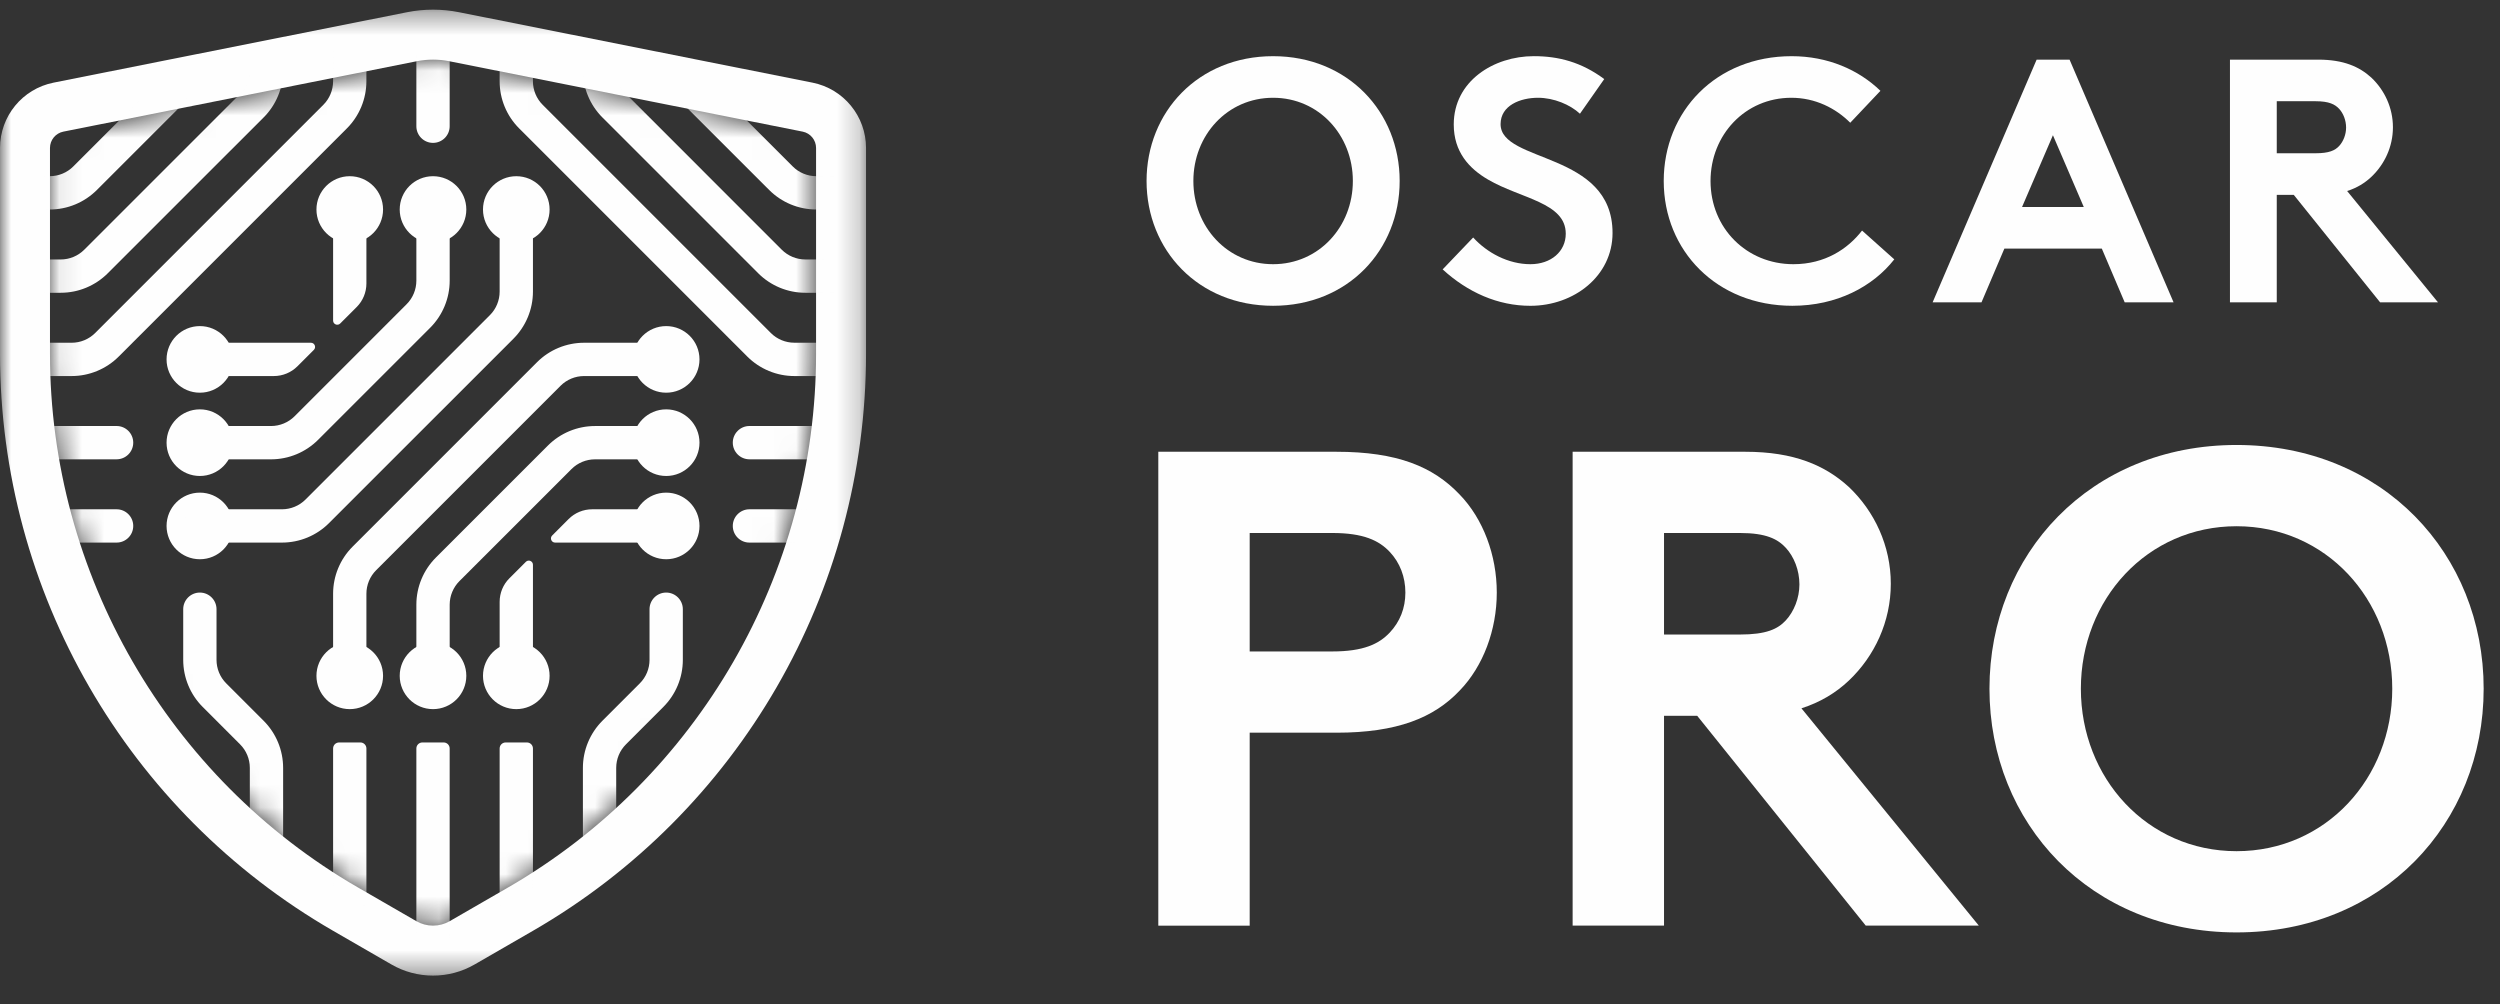 <?xml version="1.0" encoding="UTF-8"?>
<svg width="112px" height="45px" viewBox="0 0 112 45" version="1.1" xmlns="http://www.w3.org/2000/svg" xmlns:xlink="http://www.w3.org/1999/xlink">
    <rect x="0" y="0" width="112" height="45" fill="#333333" stroke="none"/>
    <title>Group 110</title>
    <defs>
        <polygon id="path-1" points="0.001 0.358 38.798 0.358 38.798 43.632 0.001 43.632"></polygon>
        <path d="M16.511,0.076 L0.68,3.23 C0.331,3.299 0.079,3.607 0.079,3.962 L0.079,3.962 L0.079,13.187 C0.079,23.017 5.368,32.178 13.881,37.094 L13.881,37.094 L16.493,38.602 C16.72,38.732 16.978,38.802 17.239,38.802 L17.239,38.802 C17.501,38.802 17.759,38.732 17.985,38.602 L17.985,38.602 L20.598,37.094 C29.111,32.178 34.4,23.017 34.4,13.187 L34.4,13.187 L34.4,3.962 C34.4,3.607 34.147,3.299 33.799,3.23 L33.799,3.23 L17.968,0.076 C17.729,0.029 17.483,0.004 17.239,0.004 L17.239,0.004 C16.995,0.004 16.75,0.029 16.511,0.076" id="path-3"></path>
        <path d="M16.511,0.076 L0.68,3.23 C0.331,3.299 0.079,3.607 0.079,3.962 L0.079,3.962 L0.079,13.187 C0.079,23.017 5.368,32.178 13.881,37.094 L13.881,37.094 L16.493,38.602 C16.72,38.732 16.978,38.802 17.239,38.802 L17.239,38.802 C17.501,38.802 17.759,38.732 17.985,38.602 L17.985,38.602 L20.598,37.094 C29.111,32.178 34.4,23.017 34.4,13.187 L34.4,13.187 L34.4,3.962 C34.4,3.607 34.147,3.299 33.799,3.23 L33.799,3.23 L17.968,0.076 C17.729,0.029 17.483,0.004 17.239,0.004 L17.239,0.004 C16.995,0.004 16.75,0.029 16.511,0.076" id="path-5"></path>
        <path d="M16.511,0.076 L0.68,3.23 C0.331,3.299 0.079,3.607 0.079,3.962 L0.079,3.962 L0.079,13.187 C0.079,23.017 5.368,32.178 13.881,37.094 L13.881,37.094 L16.493,38.602 C16.72,38.732 16.978,38.802 17.239,38.802 L17.239,38.802 C17.501,38.802 17.759,38.732 17.985,38.602 L17.985,38.602 L20.598,37.094 C29.111,32.178 34.4,23.017 34.4,13.187 L34.4,13.187 L34.4,3.962 C34.4,3.607 34.147,3.299 33.799,3.23 L33.799,3.23 L17.968,0.076 C17.729,0.029 17.483,0.004 17.239,0.004 L17.239,0.004 C16.995,0.004 16.75,0.029 16.511,0.076" id="path-7"></path>
        <path d="M16.511,0.076 L0.68,3.23 C0.331,3.299 0.079,3.607 0.079,3.962 L0.079,3.962 L0.079,13.187 C0.079,23.017 5.368,32.178 13.881,37.094 L13.881,37.094 L16.493,38.602 C16.72,38.732 16.978,38.802 17.239,38.802 L17.239,38.802 C17.501,38.802 17.759,38.732 17.985,38.602 L17.985,38.602 L20.598,37.094 C29.111,32.178 34.4,23.017 34.4,13.187 L34.4,13.187 L34.4,3.962 C34.4,3.607 34.147,3.299 33.799,3.23 L33.799,3.23 L17.968,0.076 C17.729,0.029 17.483,0.004 17.239,0.004 L17.239,0.004 C16.995,0.004 16.75,0.029 16.511,0.076" id="path-9"></path>
        <path d="M16.511,0.076 L0.68,3.23 C0.331,3.299 0.079,3.607 0.079,3.962 L0.079,3.962 L0.079,13.187 C0.079,23.017 5.368,32.178 13.881,37.094 L13.881,37.094 L16.493,38.602 C16.72,38.732 16.978,38.802 17.239,38.802 L17.239,38.802 C17.501,38.802 17.759,38.732 17.985,38.602 L17.985,38.602 L20.598,37.094 C29.111,32.178 34.4,23.017 34.4,13.187 L34.4,13.187 L34.4,3.962 C34.4,3.607 34.147,3.299 33.799,3.23 L33.799,3.23 L17.968,0.076 C17.729,0.029 17.483,0.004 17.239,0.004 L17.239,0.004 C16.995,0.004 16.75,0.029 16.511,0.076" id="path-11"></path>
        <path d="M16.511,0.076 L0.68,3.23 C0.331,3.299 0.079,3.607 0.079,3.962 L0.079,3.962 L0.079,13.187 C0.079,23.017 5.368,32.178 13.881,37.094 L13.881,37.094 L16.493,38.602 C16.72,38.732 16.978,38.802 17.239,38.802 L17.239,38.802 C17.501,38.802 17.759,38.732 17.985,38.602 L17.985,38.602 L20.598,37.094 C29.111,32.178 34.4,23.017 34.4,13.187 L34.4,13.187 L34.4,3.962 C34.4,3.607 34.147,3.299 33.799,3.23 L33.799,3.23 L17.968,0.076 C17.729,0.029 17.483,0.004 17.239,0.004 L17.239,0.004 C16.995,0.004 16.75,0.029 16.511,0.076" id="path-13"></path>
        <path d="M16.511,0.076 L0.68,3.23 C0.331,3.299 0.079,3.607 0.079,3.962 L0.079,3.962 L0.079,13.187 C0.079,23.017 5.368,32.178 13.881,37.094 L13.881,37.094 L16.493,38.602 C16.72,38.732 16.978,38.802 17.239,38.802 L17.239,38.802 C17.501,38.802 17.759,38.732 17.985,38.602 L17.985,38.602 L20.598,37.094 C29.111,32.178 34.4,23.017 34.4,13.187 L34.4,13.187 L34.4,3.962 C34.4,3.607 34.147,3.299 33.799,3.23 L33.799,3.23 L17.968,0.076 C17.729,0.029 17.483,0.004 17.239,0.004 L17.239,0.004 C16.995,0.004 16.75,0.029 16.511,0.076" id="path-15"></path>
        <path d="M16.511,0.076 L0.68,3.23 C0.331,3.299 0.079,3.607 0.079,3.962 L0.079,3.962 L0.079,13.187 C0.079,23.017 5.368,32.178 13.881,37.094 L13.881,37.094 L16.493,38.602 C16.72,38.732 16.978,38.802 17.239,38.802 L17.239,38.802 C17.501,38.802 17.759,38.732 17.985,38.602 L17.985,38.602 L20.598,37.094 C29.111,32.178 34.4,23.017 34.4,13.187 L34.4,13.187 L34.4,3.962 C34.4,3.607 34.147,3.299 33.799,3.23 L33.799,3.23 L17.968,0.076 C17.729,0.029 17.483,0.004 17.239,0.004 L17.239,0.004 C16.995,0.004 16.75,0.029 16.511,0.076" id="path-17"></path>
        <path d="M16.511,0.076 L0.68,3.23 C0.331,3.299 0.079,3.607 0.079,3.962 L0.079,3.962 L0.079,13.187 C0.079,23.017 5.368,32.178 13.881,37.094 L13.881,37.094 L16.493,38.602 C16.72,38.732 16.978,38.802 17.239,38.802 L17.239,38.802 C17.501,38.802 17.759,38.732 17.985,38.602 L17.985,38.602 L20.598,37.094 C29.111,32.178 34.4,23.017 34.4,13.187 L34.4,13.187 L34.4,3.962 C34.4,3.607 34.147,3.299 33.799,3.23 L33.799,3.23 L17.968,0.076 C17.729,0.029 17.483,0.004 17.239,0.004 L17.239,0.004 C16.995,0.004 16.75,0.029 16.511,0.076" id="path-19"></path>
        <path d="M16.511,0.076 L0.68,3.23 C0.331,3.299 0.079,3.607 0.079,3.962 L0.079,3.962 L0.079,13.187 C0.079,23.017 5.368,32.178 13.881,37.094 L13.881,37.094 L16.493,38.602 C16.72,38.732 16.978,38.802 17.239,38.802 L17.239,38.802 C17.501,38.802 17.759,38.732 17.985,38.602 L17.985,38.602 L20.598,37.094 C29.111,32.178 34.4,23.017 34.4,13.187 L34.4,13.187 L34.4,3.962 C34.4,3.607 34.147,3.299 33.799,3.23 L33.799,3.23 L17.968,0.076 C17.729,0.029 17.483,0.004 17.239,0.004 L17.239,0.004 C16.995,0.004 16.75,0.029 16.511,0.076" id="path-21"></path>
        <path d="M16.511,0.076 L0.68,3.23 C0.331,3.299 0.079,3.607 0.079,3.962 L0.079,3.962 L0.079,13.187 C0.079,23.017 5.368,32.178 13.881,37.094 L13.881,37.094 L16.493,38.602 C16.72,38.732 16.978,38.802 17.239,38.802 L17.239,38.802 C17.501,38.802 17.759,38.732 17.985,38.602 L17.985,38.602 L20.598,37.094 C29.111,32.178 34.4,23.017 34.4,13.187 L34.4,13.187 L34.4,3.962 C34.4,3.607 34.147,3.299 33.799,3.23 L33.799,3.23 L17.968,0.076 C17.729,0.029 17.483,0.004 17.239,0.004 L17.239,0.004 C16.995,0.004 16.75,0.029 16.511,0.076" id="path-23"></path>
        <path d="M16.511,0.076 L0.68,3.23 C0.331,3.299 0.079,3.607 0.079,3.962 L0.079,3.962 L0.079,13.187 C0.079,23.017 5.368,32.178 13.881,37.094 L13.881,37.094 L16.493,38.602 C16.72,38.732 16.978,38.802 17.239,38.802 L17.239,38.802 C17.501,38.802 17.759,38.732 17.985,38.602 L17.985,38.602 L20.598,37.094 C29.111,32.178 34.4,23.017 34.4,13.187 L34.4,13.187 L34.4,3.962 C34.4,3.607 34.147,3.299 33.799,3.23 L33.799,3.23 L17.968,0.076 C17.729,0.029 17.483,0.004 17.239,0.004 L17.239,0.004 C16.995,0.004 16.75,0.029 16.511,0.076" id="path-25"></path>
        <path d="M16.511,0.076 L0.68,3.23 C0.331,3.299 0.079,3.607 0.079,3.962 L0.079,3.962 L0.079,13.187 C0.079,23.017 5.368,32.178 13.881,37.094 L13.881,37.094 L16.493,38.602 C16.72,38.732 16.978,38.802 17.239,38.802 L17.239,38.802 C17.501,38.802 17.759,38.732 17.985,38.602 L17.985,38.602 L20.598,37.094 C29.111,32.178 34.4,23.017 34.4,13.187 L34.4,13.187 L34.4,3.962 C34.4,3.607 34.147,3.299 33.799,3.23 L33.799,3.23 L17.968,0.076 C17.729,0.029 17.483,0.004 17.239,0.004 L17.239,0.004 C16.995,0.004 16.75,0.029 16.511,0.076" id="path-27"></path>
        <path d="M16.511,0.076 L0.68,3.23 C0.331,3.299 0.079,3.607 0.079,3.962 L0.079,3.962 L0.079,13.187 C0.079,23.017 5.368,32.178 13.881,37.094 L13.881,37.094 L16.493,38.602 C16.72,38.732 16.978,38.802 17.239,38.802 L17.239,38.802 C17.501,38.802 17.759,38.732 17.985,38.602 L17.985,38.602 L20.598,37.094 C29.111,32.178 34.4,23.017 34.4,13.187 L34.4,13.187 L34.4,3.962 C34.4,3.607 34.147,3.299 33.799,3.23 L33.799,3.23 L17.968,0.076 C17.729,0.029 17.483,0.004 17.239,0.004 L17.239,0.004 C16.995,0.004 16.75,0.029 16.511,0.076" id="path-29"></path>
        <path d="M16.511,0.076 L0.68,3.23 C0.331,3.299 0.079,3.607 0.079,3.962 L0.079,3.962 L0.079,13.187 C0.079,23.017 5.368,32.178 13.881,37.094 L13.881,37.094 L16.493,38.602 C16.72,38.732 16.978,38.802 17.239,38.802 L17.239,38.802 C17.501,38.802 17.759,38.732 17.985,38.602 L17.985,38.602 L20.598,37.094 C29.111,32.178 34.4,23.017 34.4,13.187 L34.4,13.187 L34.4,3.962 C34.4,3.607 34.147,3.299 33.799,3.23 L33.799,3.23 L17.968,0.076 C17.729,0.029 17.483,0.004 17.239,0.004 L17.239,0.004 C16.995,0.004 16.75,0.029 16.511,0.076" id="path-31"></path>
        <path d="M16.511,0.076 L0.68,3.23 C0.331,3.299 0.079,3.607 0.079,3.962 L0.079,3.962 L0.079,13.187 C0.079,23.017 5.368,32.178 13.881,37.094 L13.881,37.094 L16.493,38.602 C16.72,38.732 16.978,38.802 17.239,38.802 L17.239,38.802 C17.501,38.802 17.759,38.732 17.985,38.602 L17.985,38.602 L20.598,37.094 C29.111,32.178 34.4,23.017 34.4,13.187 L34.4,13.187 L34.4,3.962 C34.4,3.607 34.147,3.299 33.799,3.23 L33.799,3.23 L17.968,0.076 C17.729,0.029 17.483,0.004 17.239,0.004 L17.239,0.004 C16.995,0.004 16.75,0.029 16.511,0.076" id="path-33"></path>
    </defs>
    <g id="Log-In" stroke="none" stroke-width="1" fill="none" fill-rule="evenodd">
        <g id="Log-in---V1" transform="translate(-70, -70)">
            <g id="Group-110" transform="translate(70, 70)">
                <g id="Group-60" transform="translate(0, 0.075)">
                    <path d="M59.686,29.11 C61.081,29.11 61.779,28.777 62.264,28.261 C62.719,27.776 62.961,27.169 62.961,26.472 C62.961,25.774 62.719,25.138 62.264,24.653 C61.779,24.137 61.081,23.803 59.686,23.803 L55.986,23.803 L55.986,29.11 L59.686,29.11 Z M55.986,32.75 L55.986,41.394 L51.892,41.394 L51.892,20.164 L59.868,20.164 C62.597,20.164 64.205,20.831 65.387,22.075 C66.449,23.166 67.056,24.804 67.056,26.472 C67.056,28.14 66.449,29.778 65.387,30.869 C64.235,32.083 62.597,32.75 59.868,32.75 L55.986,32.75 Z" id="Fill-1" fill="#FEFEFE"></path>
                    <path d="M77.945,28.352 C79.128,28.352 79.644,28.109 80.007,27.715 C80.371,27.321 80.614,26.715 80.614,26.108 C80.614,25.471 80.371,24.865 80.007,24.47 C79.644,24.076 79.128,23.803 77.945,23.803 L74.548,23.803 L74.548,28.352 L77.945,28.352 Z M74.548,31.992 L74.548,41.393 L70.454,41.393 L70.454,20.164 L78.188,20.164 C80.371,20.164 81.766,20.77 82.828,21.741 C83.98,22.833 84.708,24.38 84.708,26.077 C84.708,27.776 83.98,29.323 82.828,30.415 C82.252,30.961 81.554,31.385 80.705,31.658 L88.651,41.393 L83.586,41.393 L76.034,31.992 L74.548,31.992 Z" id="Fill-3" fill="#FEFEFE"></path>
                    <path d="M100.198,38.058 C104.202,38.058 107.173,34.782 107.173,30.779 C107.173,26.775 104.202,23.5 100.198,23.5 C96.195,23.5 93.223,26.775 93.223,30.779 C93.223,34.782 96.195,38.058 100.198,38.058 M100.198,19.86 C106.749,19.86 111.268,24.744 111.268,30.779 C111.268,36.814 106.749,41.697 100.198,41.697 C93.648,41.697 89.128,36.814 89.128,30.779 C89.128,24.744 93.648,19.86 100.198,19.86" id="Fill-5" fill="#FEFEFE"></path>
                    <path d="M57.035,11.761 C59.085,11.761 60.608,10.083 60.608,8.033 C60.608,5.983 59.085,4.305 57.035,4.305 C54.985,4.305 53.463,5.983 53.463,8.033 C53.463,10.083 54.985,11.761 57.035,11.761 M57.035,2.442 C60.39,2.442 62.705,4.943 62.705,8.033 C62.705,11.124 60.39,13.624 57.035,13.624 C53.68,13.624 51.366,11.124 51.366,8.033 C51.366,4.943 53.68,2.442 57.035,2.442" id="Fill-7" fill="#FEFEFE"></path>
                    <path d="M65.998,10.565 C66.619,11.248 67.567,11.761 68.561,11.761 C69.493,11.761 70.146,11.186 70.146,10.394 C70.146,8.996 68.126,8.825 66.666,7.971 C65.812,7.474 65.128,6.729 65.128,5.501 C65.128,3.56 66.915,2.441 68.716,2.441 C69.819,2.441 70.844,2.706 71.87,3.467 L70.782,5.02 C70.347,4.616 69.617,4.305 68.903,4.305 C68.111,4.305 67.226,4.647 67.226,5.486 C67.226,7.241 72.242,6.697 72.242,10.363 C72.242,12.289 70.518,13.625 68.561,13.625 C67.101,13.625 65.75,13.019 64.631,11.994 L65.998,10.565 Z" id="Fill-9" fill="#FEFEFE"></path>
                    <path d="M76.632,8.034 C76.632,10.146 78.247,11.761 80.344,11.761 C81.758,11.761 82.783,11.077 83.42,10.254 L84.864,11.544 C83.901,12.77 82.286,13.624 80.297,13.624 C76.912,13.624 74.535,11.156 74.535,8.034 C74.535,4.911 76.88,2.442 80.266,2.442 C81.882,2.442 83.265,3.047 84.243,3.994 L82.891,5.424 C82.239,4.771 81.322,4.305 80.251,4.305 C78.185,4.305 76.632,5.968 76.632,8.034" id="Fill-11" fill="#FEFEFE"></path>
                    <path d="M90.588,9.198 L93.353,9.198 L91.971,5.983 L90.588,9.198 Z M86.581,13.47 L91.241,2.597 L92.717,2.597 L97.376,13.47 L95.186,13.47 L94.161,11.062 L89.796,11.062 L88.771,13.47 L86.581,13.47 Z" id="Fill-13" fill="#FEFEFE"></path>
                    <path d="M103.739,6.791 C104.344,6.791 104.608,6.666 104.795,6.464 C104.981,6.262 105.105,5.952 105.105,5.641 C105.105,5.315 104.981,5.004 104.795,4.802 C104.608,4.601 104.344,4.46 103.739,4.46 L101.999,4.46 L101.999,6.791 L103.739,6.791 Z M101.999,8.654 L101.999,13.469 L99.902,13.469 L99.902,2.597 L103.863,2.597 C104.981,2.597 105.696,2.908 106.239,3.405 C106.829,3.964 107.203,4.756 107.203,5.626 C107.203,6.495 106.829,7.287 106.239,7.846 C105.944,8.126 105.587,8.344 105.152,8.483 L109.221,13.469 L106.628,13.469 L102.76,8.654 L101.999,8.654 Z" id="Fill-15" fill="#FEFEFE"></path>
                    <g id="Group-19">
                        <mask id="mask-2" fill="white">
                            <use xlink:href="#path-1"></use>
                        </mask>
                        <g id="Clip-18"></g>
                        <path d="M36.56,15.779 C36.56,25.609 31.271,34.77 22.758,39.686 L20.146,41.194 C19.919,41.325 19.661,41.394 19.399,41.394 C19.138,41.394 18.88,41.325 18.653,41.194 L16.041,39.686 C7.528,34.77 2.239,25.609 2.239,15.779 L2.239,6.554 C2.239,6.199 2.491,5.891 2.839,5.822 L18.671,2.668 C18.91,2.62 19.155,2.596 19.399,2.596 C19.644,2.596 19.889,2.62 20.128,2.668 L35.959,5.822 C36.307,5.891 36.56,6.199 36.56,6.554 L36.56,15.779 Z M36.397,3.627 L20.565,0.473 C20.181,0.396 19.79,0.358 19.399,0.358 C19.009,0.358 18.618,0.396 18.233,0.473 L2.402,3.627 C1.006,3.905 0.001,5.13 0.001,6.554 L0.001,15.779 C0.001,26.441 5.689,36.293 14.922,41.624 L17.534,43.132 C18.111,43.466 18.755,43.632 19.399,43.632 C20.044,43.632 20.688,43.466 21.265,43.132 L23.877,41.624 C33.11,36.293 38.798,26.44 38.798,15.779 L38.798,6.554 C38.798,5.13 37.793,3.905 36.397,3.627 L36.397,3.627 Z" id="Fill-17" fill="#FEFEFE" mask="url(#mask-2)"></path>
                    </g>
                    <path d="M10.446,16.026 C10.446,16.85 9.778,17.518 8.954,17.518 C8.13,17.518 7.462,16.85 7.462,16.026 C7.462,15.202 8.13,14.534 8.954,14.534 C9.778,14.534 10.446,15.202 10.446,16.026" id="Fill-20" fill="#FEFEFE"></path>
                    <path d="M10.446,23.487 C10.446,24.311 9.778,24.979 8.954,24.979 C8.13,24.979 7.462,24.311 7.462,23.487 C7.462,22.663 8.13,21.995 8.954,21.995 C9.778,21.995 10.446,22.663 10.446,23.487" id="Fill-22" fill="#FEFEFE"></path>
                    <path d="M10.446,19.757 C10.446,20.581 9.778,21.249 8.954,21.249 C8.13,21.249 7.462,20.581 7.462,19.757 C7.462,18.933 8.13,18.264 8.954,18.264 C9.778,18.264 10.446,18.933 10.446,19.757" id="Fill-24" fill="#FEFEFE"></path>
                    <path d="M15.669,28.71 C16.493,28.71 17.161,29.378 17.161,30.202 C17.161,31.026 16.493,31.694 15.669,31.694 C14.845,31.694 14.177,31.026 14.177,30.202 C14.177,29.378 14.845,28.71 15.669,28.71" id="Fill-26" fill="#FEFEFE"></path>
                    <path d="M23.13,28.71 C23.954,28.71 24.622,29.378 24.622,30.202 C24.622,31.026 23.954,31.694 23.13,31.694 C22.306,31.694 21.638,31.026 21.638,30.202 C21.638,29.378 22.306,28.71 23.13,28.71" id="Fill-28" fill="#FEFEFE"></path>
                    <path d="M19.399,28.71 C20.223,28.71 20.891,29.378 20.891,30.202 C20.891,31.026 20.223,31.694 19.399,31.694 C18.575,31.694 17.907,31.026 17.907,30.202 C17.907,29.378 18.575,28.71 19.399,28.71" id="Fill-30" fill="#FEFEFE"></path>
                    <path d="M28.353,23.487 C28.353,22.663 29.021,21.995 29.845,21.995 C30.669,21.995 31.337,22.663 31.337,23.487 C31.337,24.311 30.669,24.979 29.845,24.979 C29.021,24.979 28.353,24.311 28.353,23.487" id="Fill-32" fill="#FEFEFE"></path>
                    <path d="M28.353,16.026 C28.353,15.202 29.021,14.534 29.845,14.534 C30.669,14.534 31.337,15.202 31.337,16.026 C31.337,16.85 30.669,17.518 29.845,17.518 C29.021,17.518 28.353,16.85 28.353,16.026" id="Fill-34" fill="#FEFEFE"></path>
                    <path d="M28.353,19.757 C28.353,18.933 29.021,18.264 29.845,18.264 C30.669,18.264 31.337,18.933 31.337,19.757 C31.337,20.581 30.669,21.249 29.845,21.249 C29.021,21.249 28.353,20.581 28.353,19.757" id="Fill-36" fill="#FEFEFE"></path>
                    <path d="M23.13,10.804 C22.306,10.804 21.638,10.135 21.638,9.311 C21.638,8.487 22.306,7.819 23.13,7.819 C23.954,7.819 24.622,8.487 24.622,9.311 C24.622,10.135 23.954,10.804 23.13,10.804" id="Fill-38" fill="#FEFEFE"></path>
                    <path d="M15.669,10.804 C14.845,10.804 14.177,10.135 14.177,9.311 C14.177,8.487 14.845,7.819 15.669,7.819 C16.493,7.819 17.161,8.487 17.161,9.311 C17.161,10.135 16.493,10.804 15.669,10.804" id="Fill-40" fill="#FEFEFE"></path>
                    <path d="M19.399,10.804 C18.575,10.804 17.907,10.135 17.907,9.311 C17.907,8.487 18.575,7.819 19.399,7.819 C20.223,7.819 20.891,8.487 20.891,9.311 C20.891,10.135 20.223,10.804 19.399,10.804" id="Fill-42" fill="#FEFEFE"></path>
                    <path d="M19.399,8.565 L19.399,8.565 C19.811,8.565 20.146,8.899 20.146,9.311 L20.146,12.498 C20.146,13.29 19.831,14.049 19.271,14.609 L14.251,19.629 C13.692,20.188 12.933,20.503 12.141,20.503 L8.954,20.503 C8.542,20.503 8.208,20.169 8.208,19.756 C8.208,19.344 8.542,19.011 8.954,19.011 L12.141,19.011 C12.537,19.011 12.917,18.853 13.197,18.574 L18.216,13.554 C18.496,13.274 18.653,12.894 18.653,12.498 L18.653,9.311 C18.653,8.899 18.987,8.565 19.399,8.565" id="Fill-44" fill="#FEFEFE"></path>
                    <path d="M19.399,30.948 L19.399,30.948 C18.987,30.948 18.653,30.615 18.653,30.202 L18.653,27.015 C18.653,26.223 18.968,25.464 19.527,24.904 L24.547,19.885 C25.107,19.325 25.866,19.011 26.658,19.011 L29.845,19.011 C30.257,19.011 30.591,19.345 30.591,19.757 C30.591,20.169 30.257,20.503 29.845,20.503 L26.658,20.503 C26.262,20.503 25.882,20.66 25.602,20.94 L20.582,25.959 C20.303,26.24 20.146,26.619 20.146,27.015 L20.146,30.202 C20.146,30.615 19.811,30.948 19.399,30.948" id="Fill-46" fill="#FEFEFE"></path>
                    <path d="M8.954,22.741 L12.632,22.741 C13.027,22.741 13.407,22.584 13.687,22.304 L21.947,14.044 C22.227,13.764 22.384,13.385 22.384,12.989 L22.384,9.311 C22.384,8.899 22.717,8.565 23.13,8.565 C23.542,8.565 23.876,8.899 23.876,9.311 L23.876,12.989 C23.876,13.78 23.561,14.539 23.002,15.099 L14.741,23.359 C14.182,23.919 13.423,24.233 12.632,24.233 L8.954,24.233 C8.542,24.233 8.207,23.9 8.207,23.487 C8.207,23.075 8.542,22.741 8.954,22.741" id="Fill-48" fill="#FEFEFE"></path>
                    <path d="M29.845,16.772 L26.167,16.772 C25.771,16.772 25.392,16.929 25.112,17.209 L16.852,25.47 C16.572,25.749 16.415,26.129 16.415,26.525 L16.415,30.202 C16.415,30.614 16.081,30.948 15.669,30.948 C15.257,30.948 14.923,30.614 14.923,30.202 L14.923,26.525 C14.923,25.733 15.237,24.974 15.797,24.414 L24.057,16.154 C24.616,15.594 25.376,15.28 26.167,15.28 L29.845,15.28 C30.257,15.28 30.591,15.614 30.591,16.026 C30.591,16.438 30.257,16.772 29.845,16.772" id="Fill-50" fill="#FEFEFE"></path>
                    <path d="M22.384,30.202 L22.384,26.887 C22.384,26.491 22.541,26.111 22.821,25.832 L23.558,25.095 C23.675,24.977 23.876,25.061 23.876,25.226 L23.876,30.202 C23.876,30.614 23.542,30.948 23.13,30.948 C22.717,30.948 22.384,30.614 22.384,30.202" id="Fill-52" fill="#FEFEFE"></path>
                    <path d="M24.738,23.915 L25.474,23.178 C25.754,22.898 26.133,22.741 26.529,22.741 L29.845,22.741 C30.257,22.741 30.591,23.075 30.591,23.487 C30.591,23.899 30.257,24.233 29.845,24.233 L24.869,24.233 C24.703,24.233 24.62,24.032 24.738,23.915" id="Fill-54" fill="#FEFEFE"></path>
                    <path d="M16.415,9.311 L16.415,12.627 C16.415,13.022 16.258,13.402 15.978,13.681 L15.241,14.418 C15.124,14.536 14.923,14.453 14.923,14.287 L14.923,9.311 C14.923,8.899 15.257,8.565 15.669,8.565 C16.081,8.565 16.415,8.899 16.415,9.311" id="Fill-56" fill="#FEFEFE"></path>
                    <path d="M14.061,15.599 L13.325,16.335 C13.044,16.615 12.665,16.772 12.269,16.772 L8.954,16.772 C8.542,16.772 8.208,16.438 8.208,16.026 C8.208,15.614 8.542,15.28 8.954,15.28 L13.929,15.28 C14.095,15.28 14.178,15.481 14.061,15.599" id="Fill-58" fill="#FEFEFE"></path>
                </g>
                <g id="Group-109" transform="translate(2.16, 2.667)">
                    <g id="Group-63">
                        <mask id="mask-4" fill="white">
                            <use xlink:href="#path-3"></use>
                        </mask>
                        <g id="Clip-62"></g>
                        <path d="M31.318,13.306 L21.098,3.085 C20.538,2.526 20.224,1.767 20.224,0.976 L20.223,-2.235 L21.715,-2.235 L21.715,0.975 C21.715,1.37 21.873,1.75 22.153,2.03 L32.373,12.251 C32.653,12.53 33.033,12.687 33.429,12.687 L36.638,12.687 L36.638,14.18 L33.429,14.18 C32.637,14.18 31.878,13.865 31.318,13.306" id="Fill-61" fill="#FEFEFE" mask="url(#mask-4)"></path>
                    </g>
                    <g id="Group-66">
                        <mask id="mask-6" fill="white">
                            <use xlink:href="#path-5"></use>
                        </mask>
                        <g id="Clip-65"></g>
                        <path d="M31.808,9.575 L24.828,2.595 C24.269,2.035 23.954,1.276 23.954,0.485 L23.954,-2.235 L25.446,-2.235 L25.446,0.484 C25.446,0.88 25.603,1.26 25.883,1.539 L32.863,8.52 C33.144,8.8 33.523,8.957 33.919,8.957 L36.638,8.957 L36.638,10.449 L33.919,10.449 C33.127,10.449 32.368,10.135 31.808,9.575" id="Fill-64" fill="#FEFEFE" mask="url(#mask-6)"></path>
                    </g>
                    <g id="Group-69">
                        <mask id="mask-8" fill="white">
                            <use xlink:href="#path-7"></use>
                        </mask>
                        <g id="Clip-68"></g>
                        <path d="M27.684,-2.206 L27.684,-0.005 C27.684,0.786 27.999,1.545 28.558,2.105 L32.299,5.844 C32.858,6.404 33.617,6.718 34.408,6.718 L36.609,6.718 L36.378,5.226 L34.408,5.226 C34.013,5.226 33.633,5.069 33.354,4.789 L29.614,1.05 C29.334,0.77 29.177,0.39 29.177,-0.005 L29.177,-1.975" id="Fill-67" fill="#FEFEFE" mask="url(#mask-8)"></path>
                    </g>
                    <g id="Group-72">
                        <mask id="mask-10" fill="white">
                            <use xlink:href="#path-9"></use>
                        </mask>
                        <g id="Clip-71"></g>
                        <path d="M13.38,3.085 L3.16,13.305 C2.601,13.865 1.842,14.179 1.05,14.18 L-2.16,14.18 L-2.16,12.688 L1.049,12.688 C1.445,12.688 1.825,12.53 2.104,12.251 L12.325,2.03 C12.605,1.75 12.762,1.37 12.762,0.975 L12.762,-2.234 L14.254,-2.234 L14.254,0.975 C14.254,1.766 13.94,2.525 13.38,3.085" id="Fill-70" fill="#FEFEFE" mask="url(#mask-10)"></path>
                    </g>
                    <g id="Group-75">
                        <mask id="mask-12" fill="white">
                            <use xlink:href="#path-11"></use>
                        </mask>
                        <g id="Clip-74"></g>
                        <path d="M9.65,2.595 L2.669,9.575 C2.11,10.134 1.351,10.449 0.56,10.449 L-2.16,10.449 L-2.16,8.957 L0.56,8.957 C0.955,8.957 1.335,8.799 1.614,8.52 L8.595,1.54 C8.875,1.26 9.031,0.88 9.031,0.484 L9.031,-2.235 L10.524,-2.235 L10.524,0.484 C10.524,1.276 10.21,2.035 9.65,2.595" id="Fill-73" fill="#FEFEFE" mask="url(#mask-12)"></path>
                    </g>
                    <g id="Group-78">
                        <mask id="mask-14" fill="white">
                            <use xlink:href="#path-13"></use>
                        </mask>
                        <g id="Clip-77"></g>
                        <path d="M-2.132,6.719 L0.069,6.719 C0.861,6.719 1.62,6.404 2.179,5.845 L5.92,2.104 C6.479,1.545 6.794,0.786 6.794,-0.006 L6.794,-2.206 L5.301,-1.975 L5.301,-0.006 C5.301,0.39 5.144,0.769 4.864,1.049 L1.124,4.789 C0.845,5.069 0.465,5.226 0.069,5.226 L-1.9,5.226" id="Fill-76" fill="#FEFEFE" mask="url(#mask-14)"></path>
                    </g>
                    <g id="Group-81">
                        <mask id="mask-16" fill="white">
                            <use xlink:href="#path-15"></use>
                        </mask>
                        <g id="Clip-80"></g>
                        <path d="M3.063,16.418 L-2.16,16.418 L-2.16,17.91 L3.063,17.91 C3.475,17.91 3.809,17.576 3.809,17.164 C3.809,16.752 3.475,16.418 3.063,16.418" id="Fill-79" fill="#FEFEFE" mask="url(#mask-16)"></path>
                    </g>
                    <g id="Group-84">
                        <mask id="mask-18" fill="white">
                            <use xlink:href="#path-17"></use>
                        </mask>
                        <g id="Clip-83"></g>
                        <path d="M3.063,20.149 L-2.16,20.149 L-2.16,21.641 L3.063,21.641 C3.475,21.641 3.809,21.308 3.809,20.895 C3.809,20.483 3.475,20.149 3.063,20.149" id="Fill-82" fill="#FEFEFE" mask="url(#mask-18)"></path>
                    </g>
                    <g id="Group-87">
                        <mask id="mask-20" fill="white">
                            <use xlink:href="#path-19"></use>
                        </mask>
                        <g id="Clip-86"></g>
                        <path d="M31.415,17.91 L36.638,17.91 L36.638,16.418 L31.415,16.418 C31.003,16.418 30.669,16.752 30.669,17.164 C30.669,17.577 31.003,17.91 31.415,17.91" id="Fill-85" fill="#FEFEFE" mask="url(#mask-20)"></path>
                    </g>
                    <g id="Group-90">
                        <mask id="mask-22" fill="white">
                            <use xlink:href="#path-21"></use>
                        </mask>
                        <g id="Clip-89"></g>
                        <path d="M31.415,21.641 L36.638,21.641 L36.638,20.149 L31.415,20.149 C31.003,20.149 30.669,20.483 30.669,20.895 C30.669,21.308 31.003,21.641 31.415,21.641" id="Fill-88" fill="#FEFEFE" mask="url(#mask-22)"></path>
                    </g>
                    <g id="Group-93">
                        <mask id="mask-24" fill="white">
                            <use xlink:href="#path-23"></use>
                        </mask>
                        <g id="Clip-92"></g>
                        <path d="M17.985,2.988 L17.985,-2.235 L16.493,-2.235 L16.493,2.988 C16.493,3.4 16.827,3.734 17.239,3.734 C17.651,3.734 17.985,3.4 17.985,2.988" id="Fill-91" fill="#FEFEFE" mask="url(#mask-24)"></path>
                    </g>
                    <g id="Group-96">
                        <mask id="mask-26" fill="white">
                            <use xlink:href="#path-25"></use>
                        </mask>
                        <g id="Clip-95"></g>
                        <path d="M28.431,26.895 L28.431,24.626 C28.431,24.214 28.097,23.88 27.685,23.88 C27.272,23.88 26.939,24.214 26.939,24.626 L26.939,26.895 C26.939,27.291 26.782,27.671 26.501,27.95 L24.828,29.623 C24.269,30.183 23.954,30.942 23.954,31.734 L23.954,36.563 L25.446,35.336 L25.446,31.734 C25.446,31.338 25.604,30.958 25.884,30.679 L27.557,29.005 C28.116,28.446 28.431,27.687 28.431,26.895" id="Fill-94" fill="#FEFEFE" mask="url(#mask-26)"></path>
                    </g>
                    <g id="Group-99">
                        <mask id="mask-28" fill="white">
                            <use xlink:href="#path-27"></use>
                        </mask>
                        <g id="Clip-98"></g>
                        <path d="M6.048,26.895 L6.048,24.626 C6.048,24.214 6.382,23.88 6.794,23.88 C7.206,23.88 7.54,24.214 7.54,24.626 L7.54,26.895 C7.54,27.291 7.697,27.671 7.977,27.95 L9.65,29.623 C10.21,30.183 10.524,30.942 10.524,31.734 L10.524,36.563 L9.032,35.336 L9.032,31.734 C9.032,31.338 8.875,30.958 8.595,30.679 L6.922,29.005 C6.362,28.446 6.048,27.687 6.048,26.895" id="Fill-97" fill="#FEFEFE" mask="url(#mask-28)"></path>
                    </g>
                    <g id="Group-102">
                        <mask id="mask-30" fill="white">
                            <use xlink:href="#path-29"></use>
                        </mask>
                        <g id="Clip-101"></g>
                        <path d="M13.985,30.595 L13.033,30.595 C12.883,30.595 12.763,30.715 12.763,30.865 L12.763,37.906 L14.255,37.906 L14.255,30.865 C14.255,30.715 14.134,30.595 13.985,30.595" id="Fill-100" fill="#FEFEFE" mask="url(#mask-30)"></path>
                    </g>
                    <g id="Group-105">
                        <mask id="mask-32" fill="white">
                            <use xlink:href="#path-31"></use>
                        </mask>
                        <g id="Clip-104"></g>
                        <path d="M21.446,30.595 L20.494,30.595 C20.345,30.595 20.224,30.715 20.224,30.865 L20.224,37.906 L21.716,37.906 L21.716,30.865 C21.716,30.715 21.595,30.595 21.446,30.595" id="Fill-103" fill="#FEFEFE" mask="url(#mask-32)"></path>
                    </g>
                    <g id="Group-108">
                        <mask id="mask-34" fill="white">
                            <use xlink:href="#path-33"></use>
                        </mask>
                        <g id="Clip-107"></g>
                        <path d="M17.716,30.595 L16.763,30.595 C16.614,30.595 16.493,30.715 16.493,30.865 L16.493,39.86 L17.985,39.86 L17.985,30.865 C17.985,30.715 17.865,30.595 17.716,30.595" id="Fill-106" fill="#FEFEFE" mask="url(#mask-34)"></path>
                    </g>
                </g>
            </g>
        </g>
    </g>
</svg>